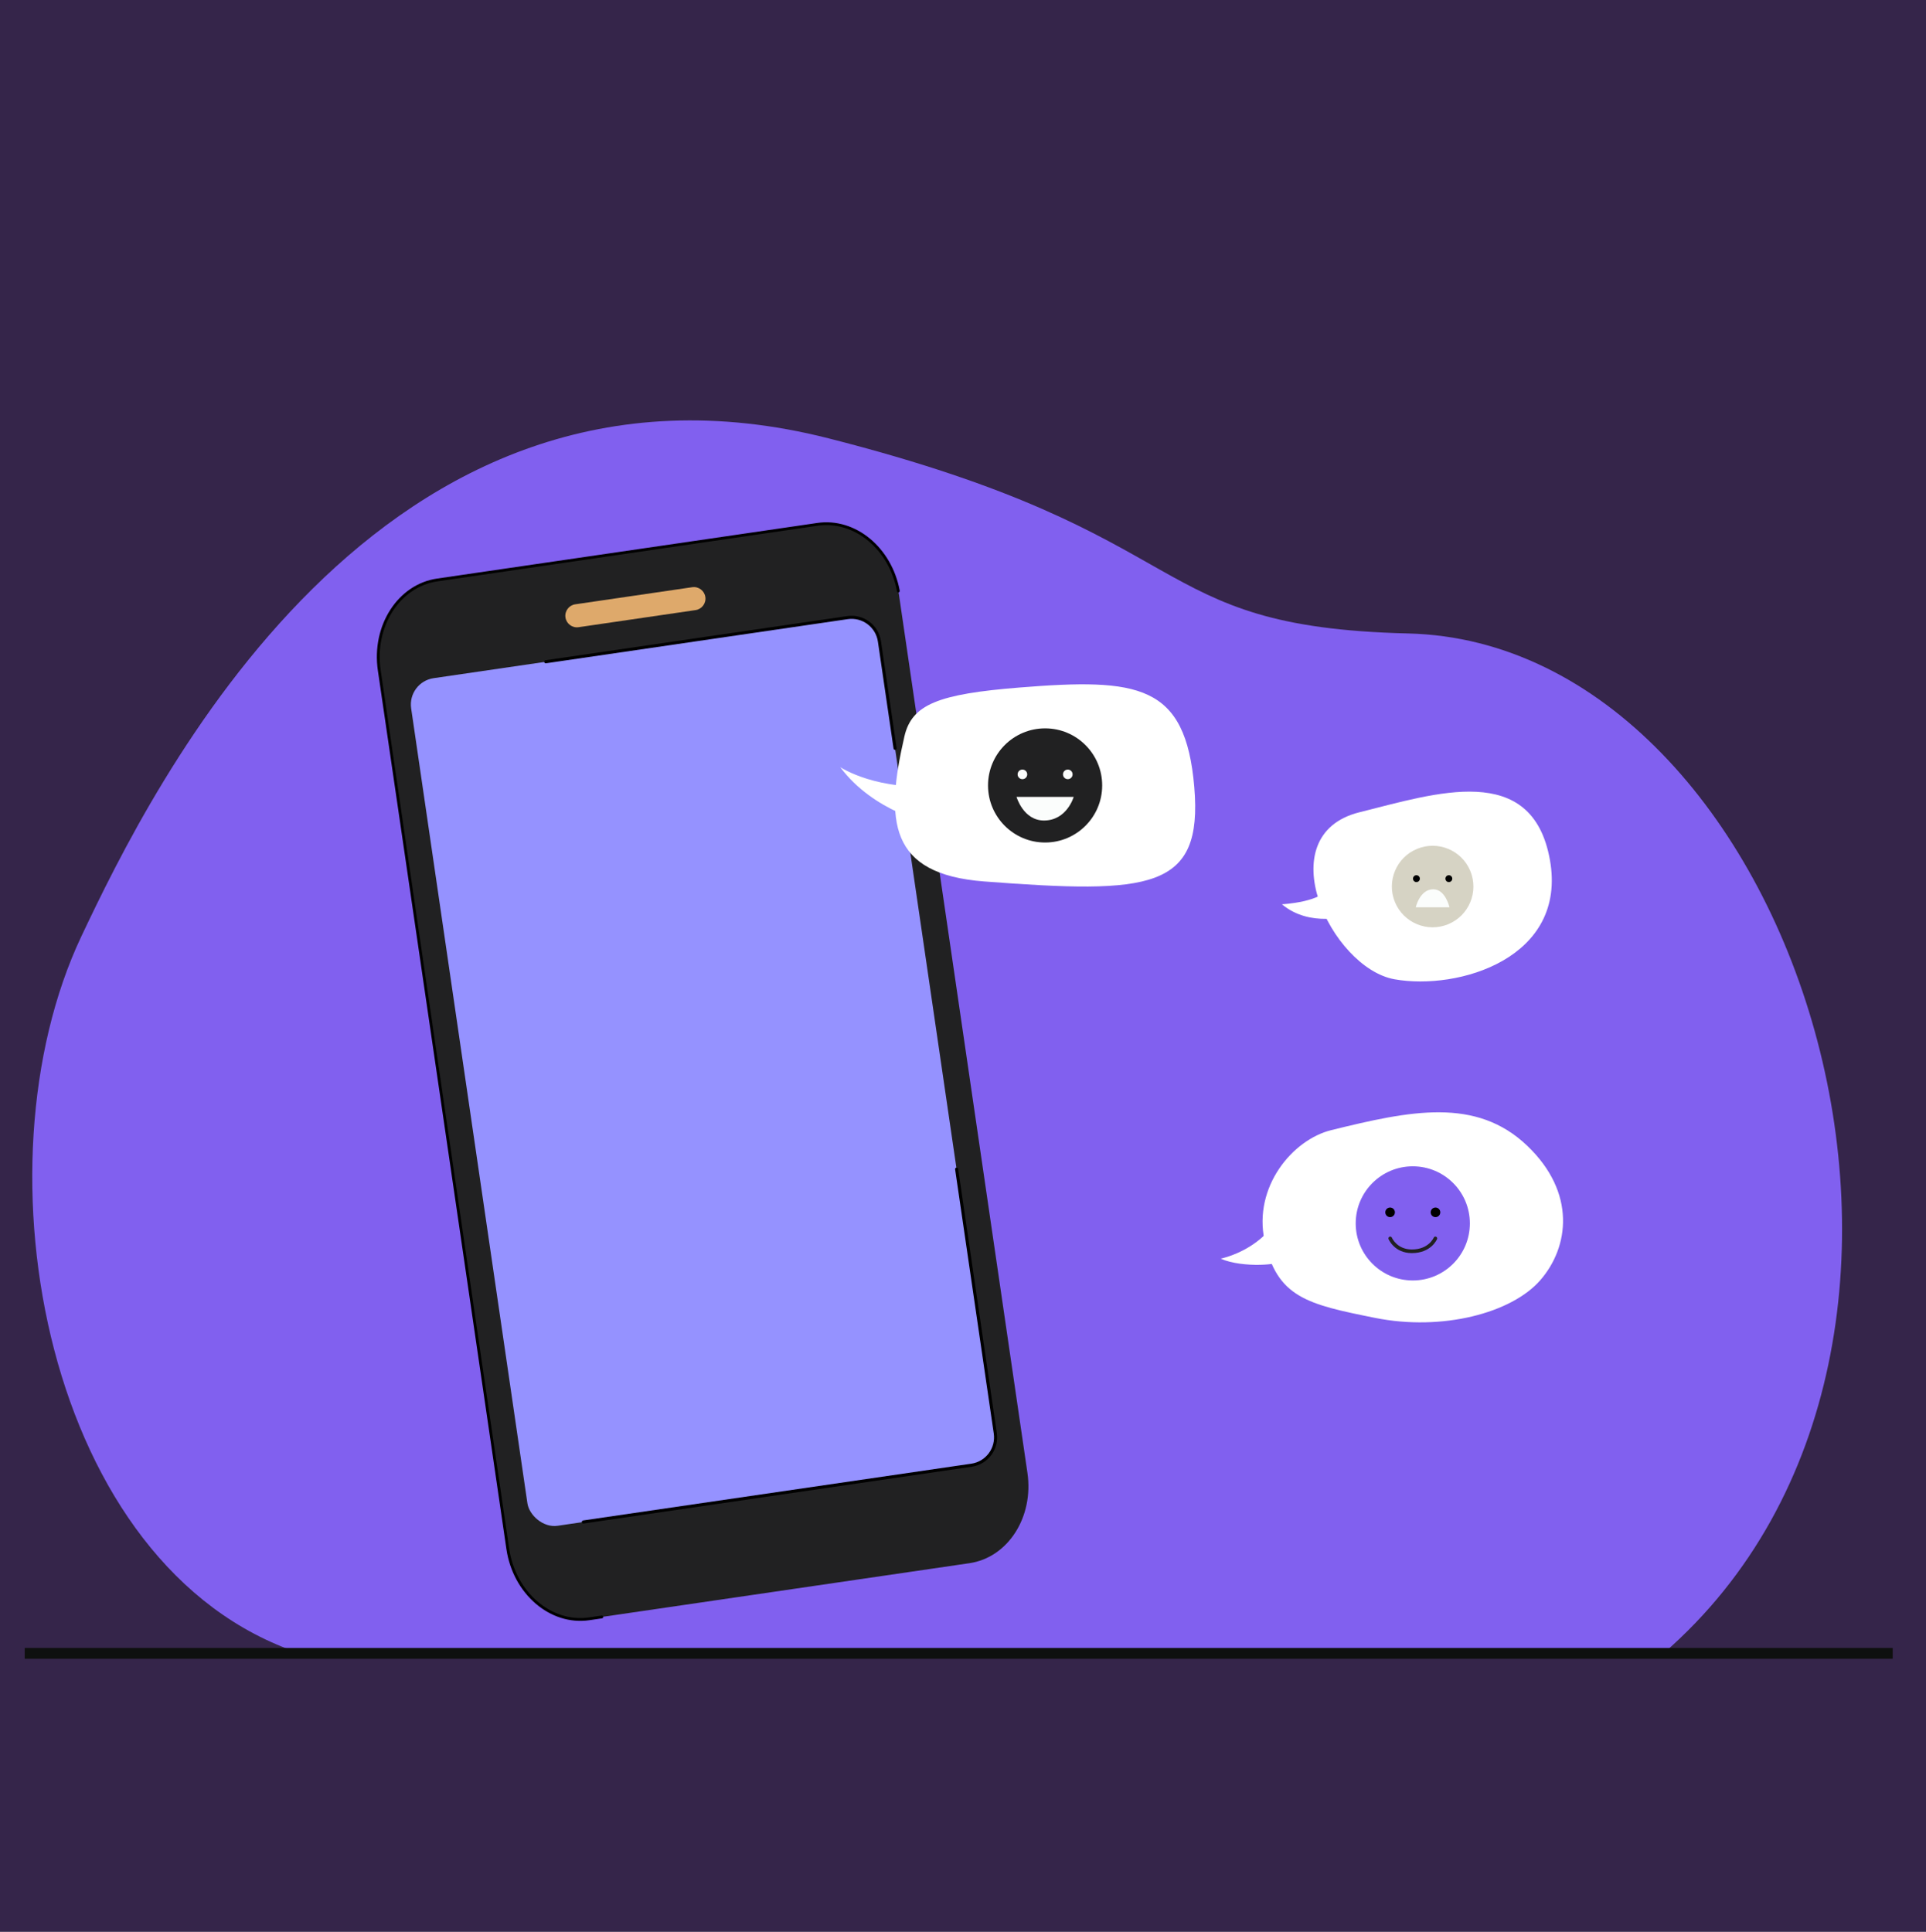 <svg xmlns="http://www.w3.org/2000/svg" id="Layer_1" data-name="Layer 1" viewBox="0 0 1851.43 1857.21"><defs><style>      .cls-1 {        fill: #35254a;      }      .cls-2 {        fill: #9592ff;      }      .cls-3 {        fill: #d6d3c4;      }      .cls-4 {        fill: #fff;      }      .cls-5 {        fill: #dea96b;      }      .cls-6 {        fill: #fbfdfc;      }      .cls-7 {        fill: #8160ef;      }      .cls-8 {        fill: #0e100f;      }      .cls-9 {        fill: #212122;      }    </style></defs><rect class="cls-1" width="1851.43" height="1857.21"></rect><path class="cls-7" d="M288.54,1589.49C43.57,1508.34-26.86,1122.19,78.22,900.16c67.37-142.36,285.44-588.84,718.47-478.7,364.7,92.76,298.28,181.23,556.97,187.53,372.43,9.08,587.73,682.95,245.39,980.5H288.54Z"></path><g><path class="cls-9" d="M566.42,1556.26l365.48-53.46c37.02-5.42,61.98-44.31,55.75-86.86l-59.16-404.42-64.39-440.17c-6.23-42.56-41.28-72.67-78.3-67.25l-365.48,53.46c-37.01,5.41-61.97,44.3-55.74,86.86l123.55,844.59c6.22,42.55,41.28,72.67,78.29,67.26Z"></path><path class="cls-5" d="M553.98,572.59h113.66c6.14,0,11.12,4.98,11.12,11.12h0c0,6.14-4.98,11.12-11.12,11.12h-113.66c-6.14,0-11.12-4.98-11.12-11.12h0c0-6.14,4.98-11.12,11.12-11.12Z" transform="translate(-78.05 94.56) rotate(-8.32)"></path><rect class="cls-2" x="448.76" y="618.41" width="454.7" height="823.51" rx="25.57" ry="25.57" transform="translate(-141.99 108.71) rotate(-8.32)"></rect><g><path d="M524.81,637.66l290.11-42.44c13.97-2.04,26.96,7.63,29,21.6l15.04,102.8c.12.81.87,1.37,1.68,1.25h0c.81-.12,1.37-.87,1.25-1.68l-15.04-102.8c-2.28-15.59-16.77-26.38-32.36-24.1l-290.11,42.44c-.81.12-1.37.87-1.25,1.68h0c.12.81.87,1.37,1.68,1.25Z"></path><path d="M958.22,1377.7l-37.15-253.95c-.12-.81-.87-1.37-1.68-1.25h0c-.81.12-1.37.87-1.25,1.68l37.15,253.95c2.04,13.97-7.63,26.96-21.6,29l-373.15,54.58c-.81.12-1.37.87-1.25,1.68h0c.12.81.87,1.37,1.68,1.25l373.15-54.58c15.59-2.28,26.38-16.77,24.1-32.36Z"></path></g><path d="M579.87,1554.29c-.11-.74-.79-1.25-1.53-1.14l-12.12,1.77c-36.22,5.3-70.65-24.36-76.76-66.12l-123.55-844.59c-6.11-41.75,18.39-80.03,54.6-85.33l365.48-53.46c35.31-5.16,68.92,22.89,76.25,62.98.13.72.8,1.2,1.52,1.1h0c.75-.11,1.27-.82,1.14-1.57-7.59-41.52-42.55-70.55-79.3-65.17l-365.48,53.46c-37.69,5.51-63.21,45.17-56.88,88.39l123.55,844.59c6.32,43.23,42.13,73.91,79.82,68.4l12.12-1.77c.74-.11,1.25-.79,1.14-1.53h0Z"></path></g><rect class="cls-8" x="23.75" y="1584.3" width="1795.67" height="10.38"></rect><g><path class="cls-4" d="M869.39,707.99c-18.71,81.02-15.14,132.42,76.64,139.4,159.65,12.15,210.42,8.4,202.02-90.7-8.4-99.09-53.51-104.9-167.96-95.73-78.08,6.25-103.6,16.22-110.71,47.03Z"></path><path class="cls-4" d="M904.62,754.79c-60.49,6.91-96.91-17.28-96.91-17.28,32.1,43.21,86.98,54.45,86.98,54.45l9.94-37.16Z"></path><g><circle class="cls-9" cx="1004.64" cy="755.09" r="54.87"></circle><g><path class="cls-6" d="M977.17,766.1h54.94s-6.5,22.69-28.55,22.71c-19.86.02-26.4-22.71-26.4-22.71Z"></path><g><circle class="cls-6" cx="982.83" cy="744.45" r="4.62"></circle><circle class="cls-6" cx="1026.45" cy="744.45" r="4.62"></circle></g></g></g></g><g><g><path class="cls-4" d="M1279.72,1086.47c75.93-18.7,139.19-32.04,188.48,15.12,47.18,45.14,40.09,97.38,12.48,129.1-27.61,31.73-94.39,49.23-158.92,36.26-64.54-12.97-94.46-19.42-106.16-74.36-10.96-51.44,26.75-96.92,64.13-106.12Z"></path><path class="cls-4" d="M1226.17,1175.18c-11.78,16.99-31.31,29.68-52.74,34.89,21.71,9.34,58.86,5.79,59.22,1.6l-6.48-36.49Z"></path></g><g><circle class="cls-7" cx="1358.09" cy="1176.12" r="54.87"></circle><g><path class="cls-9" d="M1357.23,1204.69c-16.65,0-22.22-12.92-22.44-13.47-.37-.89.05-1.91.94-2.29.9-.37,1.92.05,2.29.94.19.46,4.97,11.32,19.22,11.32h.02c16.06,0,20.88-11.2,20.93-11.32.37-.89,1.39-1.31,2.28-.95.89.37,1.32,1.39.95,2.28-.23.55-5.79,13.46-24.16,13.48h-.02Z"></path><g><path d="M1340.9,1165.49c0,2.55-2.07,4.62-4.62,4.62s-4.62-2.07-4.62-4.62,2.07-4.62,4.62-4.62,4.62,2.07,4.62,4.62Z"></path><circle cx="1379.91" cy="1165.49" r="4.62"></circle></g></g></g></g><g><path class="cls-4" d="M1306.96,780.84c-88.35,21.99-27.47,149.65,33.56,160.6,61.03,10.95,166.49-20.07,149.35-114.97-17.15-94.9-109.59-63.87-182.9-45.62Z"></path><path class="cls-4" d="M1277.65,852.29c-5.56,15.03-45.39,17.06-45.39,17.06,27.26,22.71,63.36,10.95,63.36,10.95l-17.97-28.01Z"></path><g><circle class="cls-3" cx="1377.17" cy="852.29" r="39.19" transform="translate(-221.33 591.9) rotate(-22.5)"></circle><g><path class="cls-6" d="M1393.37,872.26h-32.42s3.83-17.32,16.84-17.34c11.72-.01,15.57,17.34,15.57,17.34Z"></path><g><path d="M1364.89,844.7c0,1.82-1.48,3.3-3.3,3.3s-3.3-1.48-3.3-3.3,1.48-3.3,3.3-3.3,3.3,1.48,3.3,3.3Z"></path><path d="M1396.04,844.7c0,1.82-1.48,3.3-3.3,3.3s-3.3-1.48-3.3-3.3,1.48-3.3,3.3-3.3,3.3,1.48,3.3,3.3Z"></path></g></g></g></g></svg>
